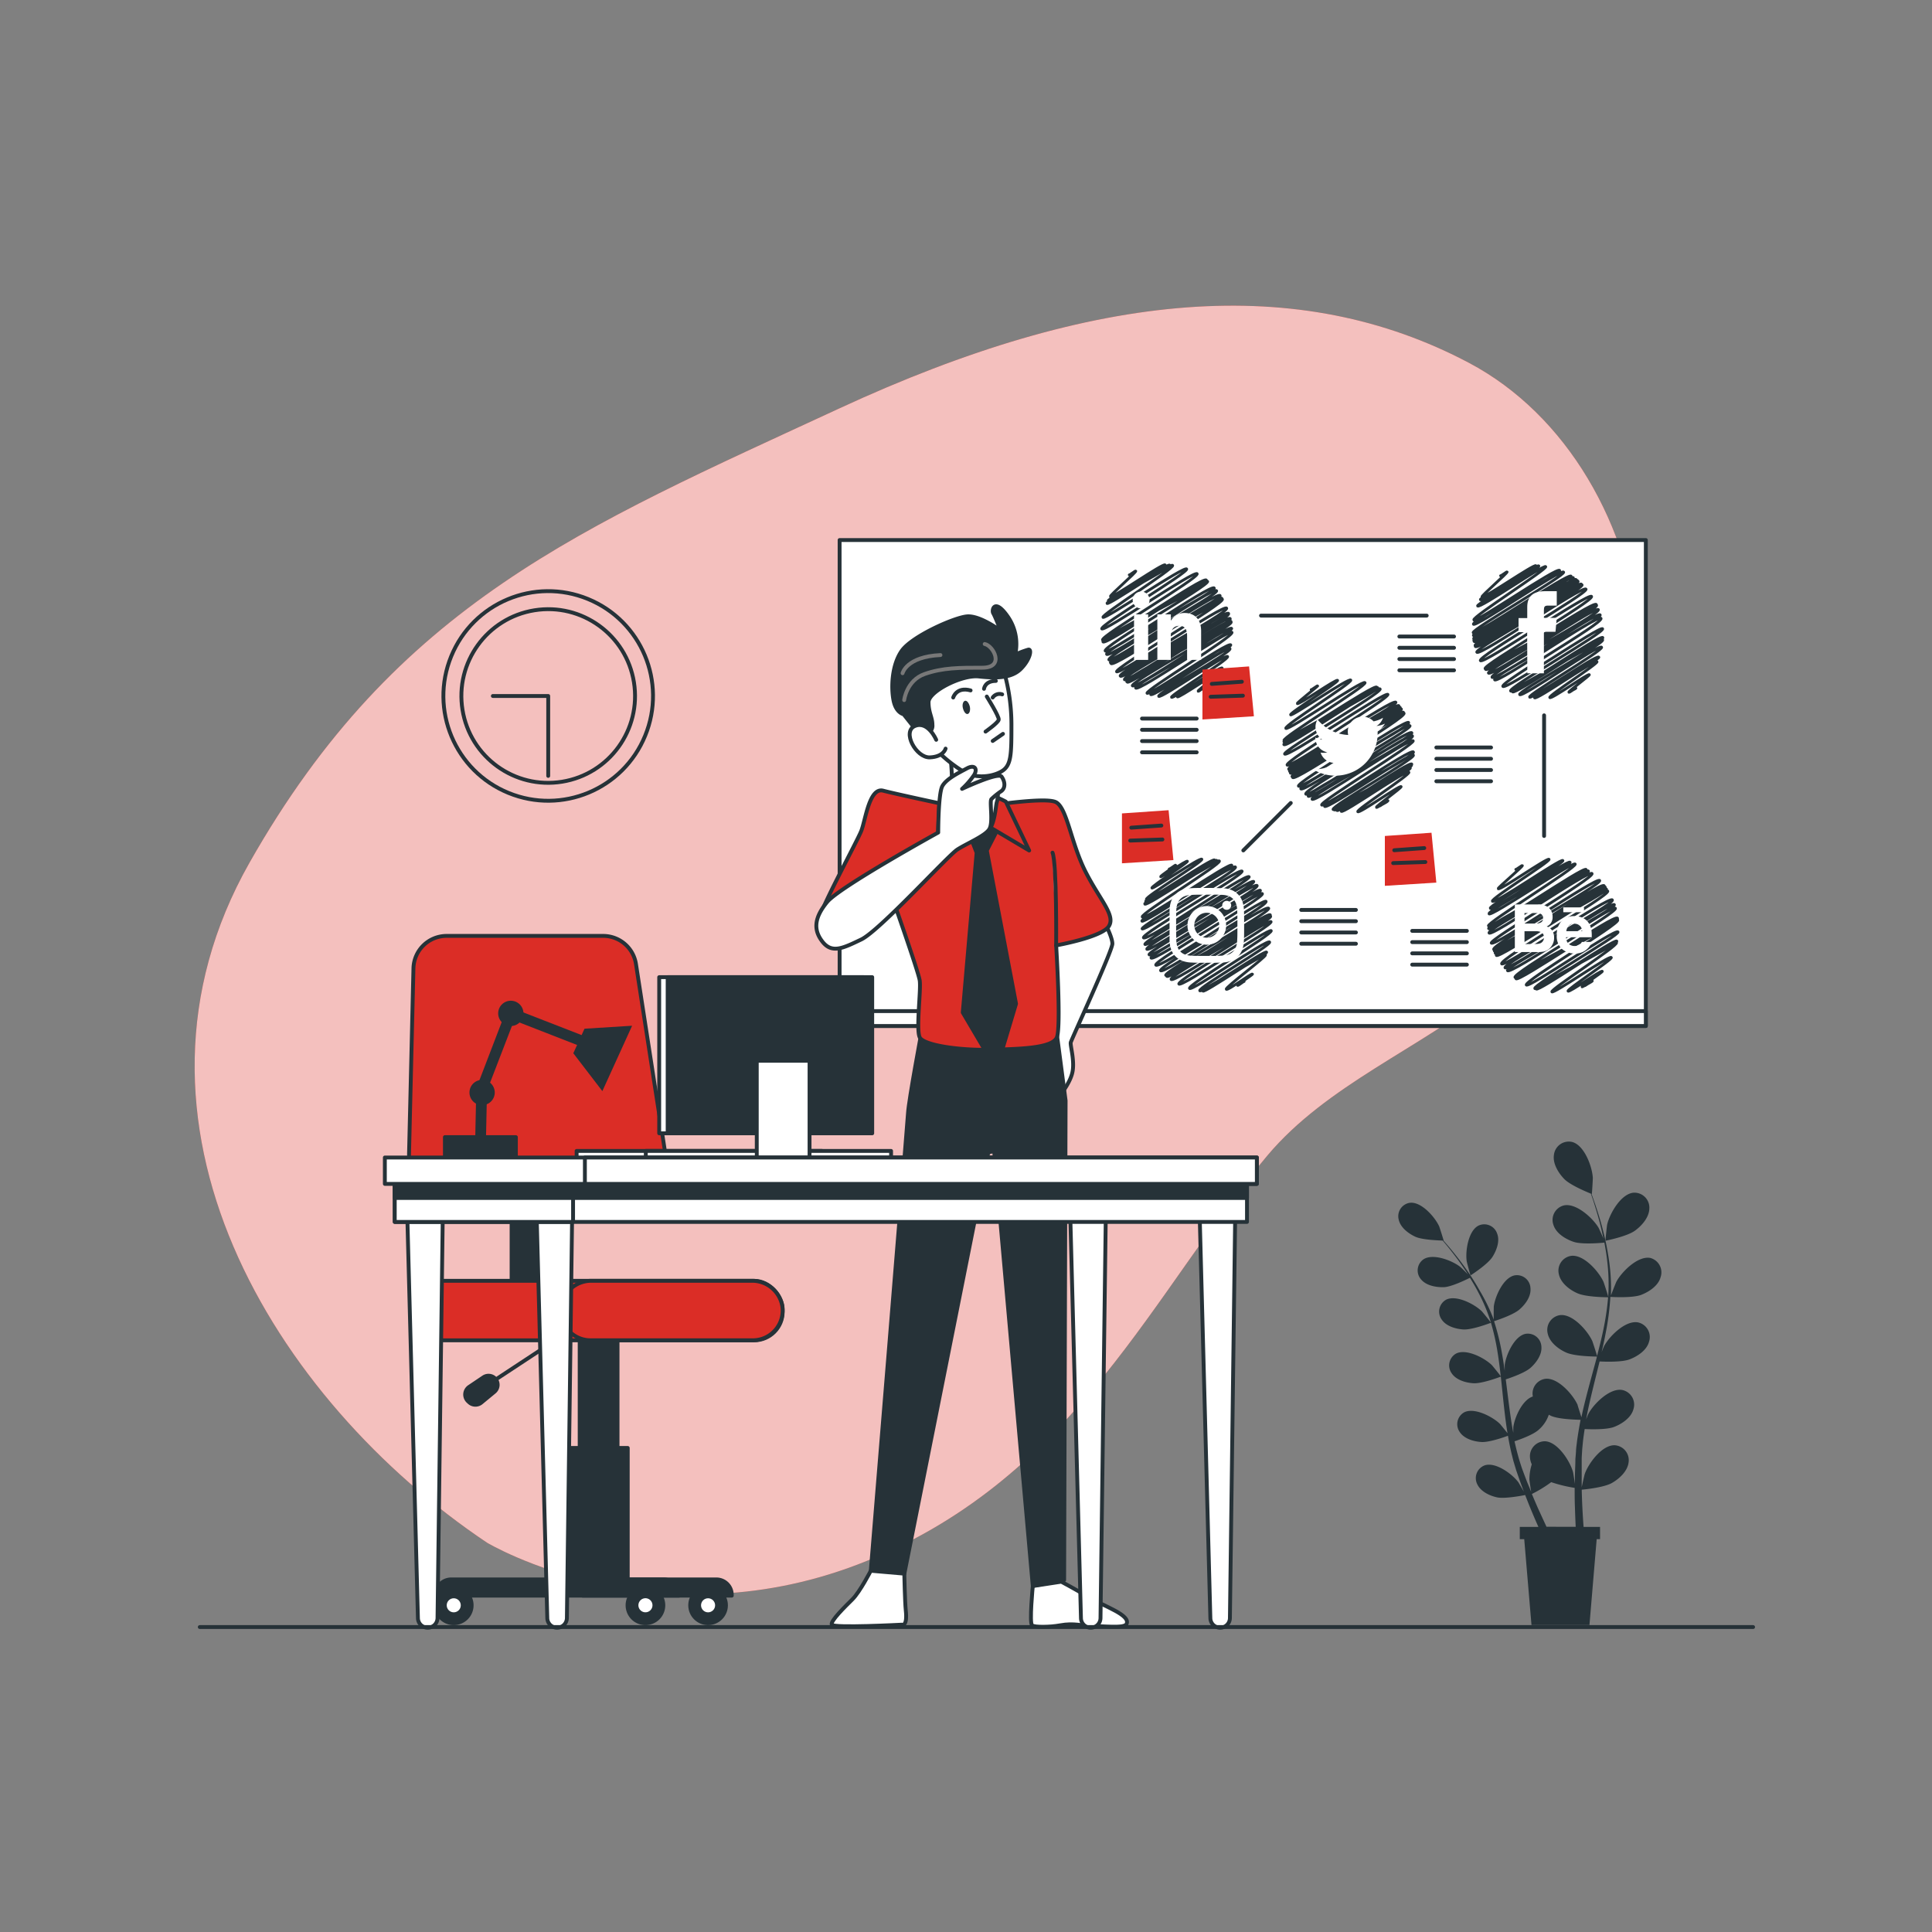 <svg xmlns="http://www.w3.org/2000/svg" viewBox="0 0 500 500"><rect x="0" y="0" width="500" height="500" fill="#808080" stroke="none"/><g id="freepik--background-simple--inject-153"><path d="M126.05,399.25s44.5,26.64,98.5,4.62,74-69.78,103.42-104.79c15.41-18.34,39.4-27.63,58.18-42.7,60-48.18,44.67-135.68-6-162.48-43.87-23.2-96.41-19-163,11.83S102.62,156.15,64.58,223.25,71,362.37,126.05,399.25Z" style="fill:#DB2D26"></path><path d="M126.05,399.25s44.5,26.64,98.5,4.62,74-69.78,103.42-104.79c15.41-18.34,39.4-27.63,58.18-42.7,60-48.18,44.67-135.68-6-162.48-43.87-23.2-96.41-19-163,11.83S102.62,156.15,64.58,223.25,71,362.37,126.05,399.25Z" style="fill:#fff;opacity:0.7"></path></g><g id="freepik--Plants--inject-153"><path d="M427.08,325.55c-3.21-.59-7.39,3.58-8.76,6.15-.1.18-1.07,2.63-1.41,3.56,0,0,0-.06,0-.09a51.17,51.17,0,0,0-.5-9,69.29,69.29,0,0,0-1.58-7.85c-.6-2.41-1.3-4.57-1.94-6.48-.35-1-.69-2-1-2.84l.06,0c.06,0,.29-3.94.27-4.19-.16-2.91-2.19-8.44-5.35-9.27a3.87,3.87,0,0,0-4.71,3.31c-.36,2.28,1.14,4.69,2.65,6.26s5.84,3.37,6.9,3.8c.32.9.66,1.89,1,3,.59,1.92,1.24,4.09,1.79,6.5.16.68.31,1.38.46,2.1-.47-1.09-1.18-2.64-1.26-2.78-1.49-2.51-5.84-6.49-9-5.76a3.86,3.86,0,0,0-2.65,5.1c.73,2.19,3.17,3.64,5.24,4.33s6.87.3,7.92.19c.28,1.49.54,3,.72,4.66a50.45,50.45,0,0,1,.3,8.85c0,.18,0,.36,0,.54-.14-.56-1.15-3.7-1.25-3.91-1.2-2.66-5.09-7.09-8.34-6.72a3.87,3.87,0,0,0-3.2,4.79c.49,2.25,2.76,4,4.74,4.87,2.27,1.05,7.78,1.06,8,1.06a69.43,69.43,0,0,1-1.31,8.74c-.45,2.14-1,4.29-1.55,6.44-.2-.73-1.14-3.64-1.23-3.84-1.2-2.66-5.09-7.09-8.34-6.72a3.87,3.87,0,0,0-3.2,4.79c.49,2.25,2.76,4,4.74,4.88,2.17,1,7.31,1.05,8,1.06-.25,1-.51,1.94-.78,2.92-.86,3.18-1.74,6.37-2.51,9.54-.27,1.09-.51,2.17-.73,3.25-.34-1.12-1-3.08-1-3.24-1.21-2.66-5.1-7.09-8.35-6.71a3.84,3.84,0,0,0-3.22,4.57c-2.74.87-4.75,5.46-5.06,8,0,.09,0,.7,0,1.4-.2-1-.38-2.06-.54-3.11-.44-2.91-.8-5.88-1.17-8.85l-.24-1.87c1.06-.34,4.95-1.67,6.43-3s3-3.42,2.79-5.51a3.52,3.52,0,0,0-4.07-3.28c-2.92.56-5.09,5.45-5.42,8.08,0,.09,0,.75,0,1.5-.22-1.61-.47-3.21-.76-4.79a62,62,0,0,0-2-8.06c.62-.19,5-1.62,6.63-3.07s3-3.43,2.79-5.52a3.5,3.5,0,0,0-4.07-3.27c-2.92.55-5.09,5.44-5.42,8.07,0,.19-.05,2.58,0,3.48,0,0,0-.06,0-.08A47.24,47.24,0,0,0,383,334.1a62.71,62.71,0,0,0-3.91-6.14c-1.3-1.84-2.6-3.45-3.76-4.86-.63-.75-1.23-1.44-1.79-2.07h.06c.05,0-1.05-3.43-1.14-3.64-1.09-2.42-4.62-6.44-7.57-6.11a3.51,3.51,0,0,0-2.91,4.34c.44,2.05,2.5,3.61,4.3,4.44s6,.95,7.08,1c.57.66,1.18,1.39,1.82,2.19,1.13,1.44,2.39,3.06,3.64,4.93.36.52.72,1.07,1.08,1.62-.76-.77-1.86-1.85-2-1.94-2.08-1.64-7.07-3.59-9.53-1.93a3.5,3.5,0,0,0-.59,5.19c1.34,1.61,3.89,2.05,5.86,2s5.92-2,6.77-2.43c.74,1.17,1.46,2.4,2.14,3.71a45.48,45.48,0,0,1,3.15,7.4c.05.16.09.32.14.48-.3-.43-2.19-2.77-2.34-2.91-1.89-1.86-6.63-4.34-9.26-3a3.52,3.52,0,0,0-1.15,5.1c1.15,1.75,3.63,2.46,5.61,2.59,2.27.15,6.94-1.65,7.16-1.73a60.34,60.34,0,0,1,1.74,7.83c.32,2,.57,4,.79,6-.4-.56-2.15-2.72-2.29-2.86-1.89-1.86-6.63-4.34-9.26-3a3.51,3.51,0,0,0-1.15,5.1c1.15,1.74,3.63,2.46,5.61,2.58,2.16.14,6.54-1.49,7.11-1.71.1.91.2,1.82.29,2.73.31,3,.61,6,1,8.91.13,1,.28,2,.44,3-.65-.83-1.83-2.28-1.95-2.4-1.89-1.86-6.63-4.34-9.26-3a3.52,3.52,0,0,0-1.15,5.1c1.15,1.75,3.63,2.46,5.61,2.58s5.77-1.21,6.87-1.62c.28,1.67.61,3.31,1,4.91.19.69.33,1.41.54,2.06l.6,2c.46,1.32.88,2.55,1.33,3.78.22.58.43,1.16.65,1.73-.54-.94-1.36-2.35-1.45-2.47-1.59-2.13-5.9-5.3-8.71-4.34a3.52,3.52,0,0,0-1.91,4.87c.88,1.9,3.22,3,5.15,3.41s6.52-.45,7.25-.61c.57,1.47,1.13,2.88,1.68,4.2s1.19,2.8,1.75,4.05h-4.82v3.17h1.15l1.88,22.23h15l1.87-22.23h.87v-3.17h-4.26c-.12-1.59-.23-3.31-.32-5.15-.07-1.43-.12-2.93-.16-4.48.8-.07,5.78-.57,7.82-1.74,1.89-1.08,4-3,4.3-5.27a3.87,3.87,0,0,0-3.6-4.49c-3.27-.09-6.76,4.66-7.73,7.41-.07.18-.58,2.39-.8,3.49,0-.94,0-1.9,0-2.87,0-1.41,0-2.89,0-4.32,0-.75.07-1.5.11-2.26s.14-1.49.2-2.25c.12-1.11.28-2.25.46-3.39,1.45.07,5.65.2,7.61-.55s4.41-2.35,5-4.56a3.86,3.86,0,0,0-2.88-5c-3.21-.59-7.38,3.57-8.76,6.15-.05.08-.3.7-.58,1.42.21-1.13.43-2.27.68-3.4.7-3.16,1.51-6.36,2.3-9.56.17-.67.33-1.34.5-2,1.22.07,5.74.24,7.79-.55s4.41-2.34,5-4.56a3.87,3.87,0,0,0-2.88-5c-3.22-.58-7.39,3.58-8.76,6.16-.05.09-.33.76-.63,1.53.41-1.74.79-3.49,1.11-5.23a68.45,68.45,0,0,0,1.15-9.06c.71.05,5.8.32,8-.53,2-.78,4.4-2.34,5-4.56A3.86,3.86,0,0,0,427.08,325.55Zm-26.85,69.57q-1-2.16-2.18-4.74c-.53-1.19-1.06-2.44-1.6-3.74a32.56,32.56,0,0,0,5-3.06,36.59,36.59,0,0,0,6.07,1.48c0,1.73,0,3.4.07,5,.05,1.82.12,3.51.2,5.08Zm7.9-22.1c-.08.78-.22,1.57-.25,2.33s-.11,1.5-.17,2.25c0,1.54-.11,3-.12,4.41,0,.68,0,1.36,0,2-.17-1.18-.46-3-.51-3.11-.79-2.81-4-7.78-7.23-7.9a3.87,3.87,0,0,0-3.89,4.24,5,5,0,0,0,.46,1.73,13.12,13.12,0,0,0-.61,3.91c0,.18.29,2.21.46,3.22-.32-.79-.65-1.59-1-2.42-.47-1.18-.93-2.45-1.39-3.67-.21-.64-.42-1.29-.64-2s-.37-1.31-.56-2c-.26-1-.5-2-.72-3,1.25-.42,4.85-1.68,6.26-3a8.94,8.94,0,0,0,2.61-3.88l.52.27c2,.91,6.41,1,7.7,1.05Q408.5,370.33,408.13,373Z" style="fill:#263238"></path><path d="M423.19,318.45c1.75-1.29,3.63-3.43,3.66-5.73a3.87,3.87,0,0,0-4.09-4.05c-3.26.29-6.18,5.41-6.83,8.25-.06.25-.49,4.19-.43,4.18S421.13,320,423.19,318.45Z" style="fill:#263238"></path><path d="M380.58,330.07s4.39-2.8,5.65-4.76c1.06-1.67,2-4.09,1.23-6.05a3.51,3.51,0,0,0-4.79-2.09c-2.67,1.3-3.47,6.6-3.09,9.22C379.61,326.61,380.53,330.1,380.58,330.07Z" style="fill:#263238"></path></g><g id="freepik--Board--inject-153"><rect x="217.29" y="139.76" width="208.65" height="125.77" style="fill:#fff;stroke:#263238;stroke-linecap:round;stroke-linejoin:round"></rect><rect x="217.29" y="261.67" width="208.65" height="3.86" style="fill:#fff;stroke:#263238;stroke-linecap:round;stroke-linejoin:round"></rect><path d="M392.29,225c.07.12,1.62-1.1,1.7-1,.16.28-6.43,5.76-6.27,6,.35.62,12.84-8.19,13.18-7.61s-15.08,10.15-14.68,10.85c.52.89,17.84-11.25,18.26-10.54s-19.25,11.6-18.8,12.38,20.18-12.76,20.67-11.93-21.49,12.43-21,13.35,21.81-13.75,22.31-12.88-22.94,15.19-22.45,16c.66,1.15,24.7-15.61,25.28-14.6s-25.78,14.35-25.23,15.31,25.19-16,25.83-14.91c.55.94-26.38,14.92-25.73,16.05s26-16.54,26.67-15.4-26.66,17.06-26.09,18c.68,1.17,27.4-17.34,28.06-16.2s-28.17,16.6-27.44,17.86,27.83-17.83,28.6-16.51c.63,1.1-29,15.9-28.43,16.92.7,1.21,28-17.77,28.71-16.57s-29.14,16-28.48,17.13c.77,1.32,28.11-17.8,28.79-16.62.59,1-29.15,16.08-28.51,17.18s28.19-17.79,28.85-16.65-28.2,17.57-27.47,18.84c.63,1.09,27.94-17.8,28.67-16.55s-28.45,16.44-27.8,17.56,27.68-17.43,28.31-16.34-28.27,16.06-27.68,17.08c.73,1.26,27.33-17.22,27.95-16.14s-26.65,16.77-26,17.89,25.82-16.58,26.54-15.32c.58,1-27.05,14.28-26.38,15.43S418,236.84,418.66,238s-26.91,14.28-26.32,15.3,25.66-16.35,26.33-15.19c.57,1-24.26,15.79-23.68,16.8s23.13-14.81,23.76-13.72c.47.82-22.08,13.72-21.55,14.63s20.77-13.09,21.24-12.27-21.36,11.55-20.87,12.4,20.22-13,20.79-12c.48.82-17.14,12.07-16.75,12.74s15-9.63,15.4-8.89c.3.52-11.49,8.21-11.21,8.7s8.62-5.57,8.88-5.12c.12.2-5.41,3.82-5.27,4s2.57-1.71,2.67-1.54-2.08,1.2-2,1.27,1.61-1.11,1.69-1" style="fill:none;stroke:#263238;stroke-linecap:round;stroke-linejoin:round;stroke-width:0.72px"></path><path d="M399.38,246.29a3.43,3.43,0,0,0,1.4-.62,3.52,3.52,0,0,0,.87-1,3.59,3.59,0,0,0,.55-2,3.28,3.28,0,0,0-.48-1.81,2.75,2.75,0,0,0-1.43-1.09,2.78,2.78,0,0,0,.94-.7,2.7,2.7,0,0,0,.58-1.82,3.11,3.11,0,0,0-.57-1.88,3.79,3.79,0,0,0-3.2-1.31h-6v12.33h5.56A8.65,8.65,0,0,0,399.38,246.29Zm-4.84-10h2.68a4.58,4.58,0,0,1,1.46.19,1.12,1.12,0,0,1,.67,1.14,1.15,1.15,0,0,1-.51,1.08,2.41,2.41,0,0,1-1.3.31h-3Zm0,8.05V241h3a3.25,3.25,0,0,1,1.23.21,1.33,1.33,0,0,1,.79,1.32,1.54,1.54,0,0,1-.82,1.54,2.78,2.78,0,0,1-1.24.22Z" style="fill:#fff"></path><path d="M404.29,245.64a5,5,0,0,0,3.21,1.12,4.41,4.41,0,0,0,3.43-1.33,3,3,0,0,0,.89-1.65h-2.44a1.89,1.89,0,0,1-.49.63,2,2,0,0,1-1.32.42,2.45,2.45,0,0,1-1.32-.34,2.2,2.2,0,0,1-.95-1.93h6.64a11.36,11.36,0,0,0-.07-1.81,4.76,4.76,0,0,0-.73-1.89,3.7,3.7,0,0,0-1.58-1.34,5.08,5.08,0,0,0-2.14-.43,4.42,4.42,0,0,0-3.27,1.26A5,5,0,0,0,402.9,242,4.41,4.41,0,0,0,404.29,245.64Zm1.7-6.06a1.89,1.89,0,0,1,1.43-.52,2.07,2.07,0,0,1,1.41.49,2,2,0,0,1,.64,1.44h-4.11A2.43,2.43,0,0,1,406,239.58Z" style="fill:#fff"></path><rect x="404.58" y="234.83" width="5.36" height="1.25" style="fill:#fff"></rect><path d="M388.35,149c.07.13,1.62-1.1,1.69-1,.16.29-6.73,6.2-6.54,6.52.32.55,13.68-8.72,14-8.11s-14.71,8.21-14.38,8.79,14.76-9.38,15.13-8.74-16.21,9.76-15.86,10.37c.48.83,17.25-10.89,17.65-10.19s-19.09,13-18.62,13.81,21.63-13.86,22.22-12.83c.47.8-22.87,13-22.32,13.93s22.75-14.52,23.35-13.48c.51.88-23.9,14.81-23.41,15.66s24.75-15.63,25.33-14.62-25.85,14.34-25.27,15.35,25.19-16.13,25.87-14.94-26.34,14.81-25.8,15.75c.64,1.11,25.89-16.33,26.48-15.29s-27.08,14.64-26.45,15.74,26.16-16.56,26.8-15.47S380.79,164.8,381.48,166s26.32-16.6,26.93-15.55-27.3,15.53-26.66,16.63,26.89-17,27.51-15.89c.71,1.23-28.07,15.05-27.46,16.12.76,1.31,27-17,27.64-15.95s-27.86,16.38-27.25,17.44c.71,1.24,27.56-17.57,28.28-16.33.62,1.07-28.05,17.32-27.36,18.51s28.12-17.82,28.8-16.63-28.17,17.66-27.57,18.7,28.06-17.85,28.78-16.61S383.75,172,384.46,173.23s28.1-17.7,28.74-16.59-28.57,16.55-28,17.56c.68,1.18,27.81-17.56,28.46-16.43s-28.21,16.35-27.53,17.52,27.34-17.28,28-16.16-28,15.62-27.33,16.81,26.83-17.15,27.55-15.91-26.1,16.45-25.43,17.61,25.28-15.9,25.84-14.92-24.4,15.13-23.83,16.11S414.22,164,414.81,165s-23.87,13.15-23.35,14.05,22.76-14.43,23.31-13.46-22,13.32-21.51,14.17c.59,1,20.66-13.26,21.24-12.26.48.83-19.07,12.2-18.65,12.92s17.44-11.19,17.92-10.35c.36.61-17.09,9.77-16.65,10.52s15.76-10.09,16.19-9.35c.31.54-12.57,8.71-12.24,9.29s10-6.37,10.25-5.92c.13.22-5.44,4.31-5.32,4.53s1.77-1.18,1.84-1.06-1.78.95-1.74,1,1.6-1.12,1.69-1" style="fill:none;stroke:#263238;stroke-linecap:round;stroke-linejoin:round;stroke-width:0.72px"></path><path d="M395.27,174.25h4.29V163.51h3l.32-3.6h-3.32v-2c0-.84.17-1.18,1-1.18h2.33V153h-3c-3.2,0-4.64,1.4-4.64,4.1v2.86H393v3.64h2.23Z" style="fill:#fff"></path><path d="M339.33,178.49c.07.12,1.62-1.11,1.7-1s-5.43,4.37-5.3,4.59c.29.5,10.17-6.51,10.45-6S333.7,184.48,334,185s15.16-9.75,15.59-9-17.31,11.7-16.84,12.51,20-12.72,20.53-11.85-21.51,14.13-21,15,23.42-14.77,24-13.83-24.49,13.29-24,14.15c.65,1.12,23.61-15.15,24.27-14,.51.89-24.86,13.74-24.3,14.72.65,1.13,24.26-15.57,24.94-14.39.57,1-25.28,15.92-24.74,16.84.63,1.1,26.18-16.44,26.75-15.44S332.48,196.91,333.09,198s27.47-17.47,28.17-16.26c.58,1-28.43,16.16-27.75,17.35.78,1.35,27.88-17.56,28.51-16.46s-29,15.71-28.29,17,27.92-17.83,28.65-16.55c.6,1-29.14,15.84-28.44,17s28.1-17.71,28.74-16.59-28.95,16.38-28.31,17.5c.75,1.29,28.18-17.8,28.84-16.65S333.85,200,334.53,201.22s28.14-17.87,28.85-16.65-28,17.81-27.35,18.88,27.9-17.57,28.53-16.47c.73,1.26-28.63,16-27.92,17.18s27.58-17.55,28.28-16.33c.6,1-27.71,16.45-27,17.68s26.73-17.15,27.47-15.87c.64,1.11-27.47,15.32-26.83,16.43s26.36-16.77,27-15.61-26.67,15.3-26,16.39,25.53-16.24,26.18-15.12c.5.88-24.23,15.69-23.7,16.61s23.11-14.87,23.76-13.73-23.61,13.11-23,14.09,22.46-14.19,23-13.27S344.44,208.61,345,209.5s19.83-12.72,20.38-11.76c.46.78-20.57,11-20.08,11.85s19.58-12.32,20-11.56S345.55,209,346,209.75s18.55-11.82,19-11c.38.65-18.34,10.45-17.9,11.22s17-11,17.52-10.11c.37.64-13.59,9.6-13.24,10.21s10.95-7,11.24-6.49c.16.28-6.58,5.1-6.42,5.36s2.89-1.92,3-1.73-2.88,1.53-2.81,1.65,2.6-1.74,2.71-1.56-2.1,1.21-2.06,1.29,1.62-1.11,1.69-1" style="fill:none;stroke:#263238;stroke-linecap:round;stroke-linejoin:round;stroke-width:0.72px"></path><path d="M339.67,199a10.94,10.94,0,0,0,16.85-9.72,7.77,7.77,0,0,0,1.92-2,7.47,7.47,0,0,1-2.21.61,3.81,3.81,0,0,0,1.69-2.13,7.67,7.67,0,0,1-2.44.93,3.86,3.86,0,0,0-6.57,3.52,10.94,10.94,0,0,1-7.94-4,3.85,3.85,0,0,0,1.2,5.14,3.81,3.81,0,0,1-1.75-.48,3.86,3.86,0,0,0,3.09,3.83,3.77,3.77,0,0,1-1.74.06,3.84,3.84,0,0,0,3.6,2.68A7.7,7.7,0,0,1,339.67,199Z" style="fill:#fff"></path><path d="M292.25,148.78c.07.12,1.61-1.12,1.69-1,.19.33-6.77,6.28-6.58,6.61.34.6,13.8-8.85,14.18-8.19s-15,8.75-14.73,9.29,15.49-10,15.94-9.21-16.63,9.25-16.26,9.89,16.56-10.66,17-9.84-18.48,12.7-18.06,13.44,21.15-13.46,21.69-12.52-22.56,14.5-22,15.5,24.08-15.35,24.71-14.27-25.11,16.09-24.5,17.15c.71,1.24,26.17-16.72,26.87-15.51S284.77,164.79,285.44,166s26.42-16.68,27-15.61-27.7,14.55-27,15.73,26.36-16.93,27.1-15.65c.58,1-27.24,16.76-26.53,18s27.5-17.59,28.24-16.3c.63,1.09-28.61,15.91-27.87,17.17s27.76-17.71,28.49-16.45c.62,1.07-28.61,16.64-27.9,17.87.62,1.07,28.06-17.91,28.8-16.63.61,1.06-29.06,16.21-28.4,17.36s28.11-17.93,28.85-16.65c.6,1.06-29.29,15.87-28.7,16.88.75,1.31,28.19-17.77,28.84-16.65s-28,17.77-27.4,18.78,27.8-17.7,28.51-16.47-28.19,16.49-27.57,17.57c.71,1.23,27.32-17.5,28.07-16.2.63,1.09-28.61,15.23-28,16.26s27.33-17.41,28-16.19S290.26,174.69,291,175.9c.59,1,26.7-17,27.39-15.81s-27.48,15.15-26.79,16.33c.57,1,26.27-16.81,27-15.58.57,1-27.54,14.52-26.86,15.69.58,1,26.15-16.8,26.89-15.52.58,1-26.16,15.47-25.59,16.47.69,1.2,25.07-16,25.72-14.85.52.89-25.42,14.46-24.86,15.43.67,1.17,24.33-15.46,24.94-14.41s-22.48,14.91-22,15.76,21.11-13.53,21.69-12.52c.49.85-21.22,12-20.75,12.85.57,1,20-12.84,20.55-11.87s-18.95,11.54-18.48,12.34,17.41-11.1,17.86-10.31-14.88,10-14.53,10.56,12.75-8.21,13.11-7.57-11.87,7-11.59,7.45,10.48-6.68,10.75-6.21c.16.27-5.53,4.53-5.4,4.75s1.61-1.11,1.69-1" style="fill:none;stroke:#263238;stroke-linecap:round;stroke-linejoin:round;stroke-width:0.72px"></path><rect x="293.49" y="159" width="3.65" height="11.78" style="fill:#fff"></rect><path d="M295.3,157.46a2.18,2.18,0,1,0-2.16-2.18A2.17,2.17,0,0,0,295.3,157.46Z" style="fill:#fff"></path><path d="M303,164.6c0-1.66.76-2.64,2.22-2.64s2,.94,2,2.64v6.18h3.63v-7.46c0-3.15-1.79-4.68-4.28-4.68a4.1,4.1,0,0,0-3.55,2V159h-3.5v11.78H303Z" style="fill:#fff"></path><path d="M302.6,224.89c.08.14,1.62-1.1,1.69-1s-4,2.77-3.91,3,6.72-4.34,6.92-4-9.43,6.51-9.19,6.93,12.56-8.1,12.93-7.46-14.76,9.72-14.36,10.41,17.2-11,17.67-10.2-18.24,10.09-17.86,10.74c.49.86,18-11.42,18.41-10.63s-19.13,10.46-18.65,11.3,18.83-12,19.34-11.16-20.48,13.61-20,14.49c.63,1.09,22.66-14.33,23.2-13.39s-23.78,13.6-23.27,14.47,23.59-15.08,24.23-14-24.68,15.1-24.17,16,25.28-16,25.88-14.94-26.18,16.15-25.55,17.25c.74,1.29,26.69-17,27.38-15.8.6,1-27.56,16.47-27,17.51s27.57-17.34,28.18-16.28-28.34,16.38-27.68,17.53,27.86-17.72,28.57-16.49-28.56,16.89-28,17.91c.79,1.37,28.2-17.76,28.84-16.65s-28.93,16.45-28.32,17.5c.73,1.26,28.2-17.77,28.84-16.65s-28.27,17.34-27.62,18.48c.78,1.35,27.95-17.57,28.57-16.49.73,1.25-28,16.7-27.32,17.94s27.2-17.46,28-16.15c.61,1.07-27.23,16.37-26.67,17.34.67,1.17,26.42-16.8,27.09-15.64s-27.41,14.84-26.8,15.91,26.21-16.67,26.88-15.52c.57,1-26.43,15.19-25.77,16.33s25.32-15.91,25.88-14.95-24.5,15.07-23.88,16.14,23.41-14.71,23.93-13.81-21.7,14-21.17,14.94,20.19-13,20.76-12c.49.84-18.59,11.78-18.12,12.6s16.94-10.7,17.33-10-16.86,9.45-16.5,10.09,15.76-10.1,16.19-9.35c.26.45-10.43,8.37-10.14,8.87s6.6-4.24,6.79-3.92c.09.15-4,2.74-3.86,2.91s1.61-1.12,1.69-1" style="fill:none;stroke:#263238;stroke-linecap:round;stroke-linejoin:round;stroke-width:0.72px"></path><path d="M312.32,231.53c2.58,0,2.88,0,3.9.06a5.4,5.4,0,0,1,1.8.33,3.23,3.23,0,0,1,1.83,1.84,5.33,5.33,0,0,1,.33,1.79c.05,1,.06,1.33.06,3.91s0,2.88-.06,3.9a5.33,5.33,0,0,1-.33,1.79A3.23,3.23,0,0,1,318,247a5.4,5.4,0,0,1-1.8.33c-1,.05-1.32.06-3.9.06s-2.89,0-3.91-.06a5.33,5.33,0,0,1-1.79-.33,3.07,3.07,0,0,1-1.11-.73,2.85,2.85,0,0,1-.72-1.11,5.26,5.26,0,0,1-.34-1.79c0-1-.05-1.33-.05-3.9s0-2.89.05-3.91a5.26,5.26,0,0,1,.34-1.79,2.85,2.85,0,0,1,.72-1.11,3.07,3.07,0,0,1,1.11-.73,5.33,5.33,0,0,1,1.79-.33c1-.05,1.33-.06,3.91-.06m0-1.74c-2.63,0-2.95,0-4,.06a7.12,7.12,0,0,0-2.34.45,4.74,4.74,0,0,0-1.71,1.12,4.65,4.65,0,0,0-1.12,1.71,7.34,7.34,0,0,0-.45,2.34c0,1,0,1.36,0,4s0,2.95,0,4a7.34,7.34,0,0,0,.45,2.34,4.65,4.65,0,0,0,1.12,1.71,4.74,4.74,0,0,0,1.71,1.12,7.12,7.12,0,0,0,2.34.45c1,.05,1.36.06,4,.06s2.95,0,4-.06a7.19,7.19,0,0,0,2.35-.45,4.82,4.82,0,0,0,1.71-1.12,4.62,4.62,0,0,0,1.11-1.71,7.07,7.07,0,0,0,.45-2.34c.05-1,.06-1.36.06-4s0-3-.06-4a7.07,7.07,0,0,0-.45-2.34,4.62,4.62,0,0,0-1.11-1.71,4.82,4.82,0,0,0-1.71-1.12,7.19,7.19,0,0,0-2.35-.45c-1,0-1.36-.06-4-.06" style="fill:#fff"></path><path d="M312.32,234.49a5,5,0,1,0,5,5,5,5,0,0,0-5-5m0,8.19a3.23,3.23,0,1,1,3.22-3.22,3.22,3.22,0,0,1-3.22,3.22" style="fill:#fff"></path><path d="M318.63,234.3a1.16,1.16,0,1,1-1.15-1.16,1.15,1.15,0,0,1,1.15,1.16" style="fill:#fff"></path><line x1="371.72" y1="193.45" x2="385.88" y2="193.45" style="fill:none;stroke:#263238;stroke-linecap:round;stroke-linejoin:round"></line><line x1="371.72" y1="196.37" x2="385.88" y2="196.37" style="fill:none;stroke:#263238;stroke-linecap:round;stroke-linejoin:round"></line><line x1="371.72" y1="199.28" x2="385.88" y2="199.28" style="fill:none;stroke:#263238;stroke-linecap:round;stroke-linejoin:round"></line><line x1="371.72" y1="202.19" x2="385.88" y2="202.19" style="fill:none;stroke:#263238;stroke-linecap:round;stroke-linejoin:round"></line><line x1="326.35" y1="159.32" x2="369.23" y2="159.32" style="fill:none;stroke:#263238;stroke-linecap:round;stroke-linejoin:round"></line><line x1="321.77" y1="220.09" x2="334.05" y2="207.81" style="fill:none;stroke:#263238;stroke-linecap:round;stroke-linejoin:round"></line><line x1="399.61" y1="185.13" x2="399.61" y2="216.35" style="fill:none;stroke:#263238;stroke-linecap:round;stroke-linejoin:round"></line><line x1="336.76" y1="235.49" x2="350.91" y2="235.49" style="fill:none;stroke:#263238;stroke-linecap:round;stroke-linejoin:round"></line><line x1="336.76" y1="238.41" x2="350.91" y2="238.41" style="fill:none;stroke:#263238;stroke-linecap:round;stroke-linejoin:round"></line><line x1="336.76" y1="241.32" x2="350.91" y2="241.32" style="fill:none;stroke:#263238;stroke-linecap:round;stroke-linejoin:round"></line><line x1="336.76" y1="244.24" x2="350.91" y2="244.24" style="fill:none;stroke:#263238;stroke-linecap:round;stroke-linejoin:round"></line><line x1="295.55" y1="185.96" x2="309.7" y2="185.96" style="fill:none;stroke:#263238;stroke-linecap:round;stroke-linejoin:round"></line><line x1="295.55" y1="188.87" x2="309.7" y2="188.87" style="fill:none;stroke:#263238;stroke-linecap:round;stroke-linejoin:round"></line><line x1="295.55" y1="191.79" x2="309.7" y2="191.79" style="fill:none;stroke:#263238;stroke-linecap:round;stroke-linejoin:round"></line><line x1="295.55" y1="194.7" x2="309.7" y2="194.7" style="fill:none;stroke:#263238;stroke-linecap:round;stroke-linejoin:round"></line><line x1="362.15" y1="164.73" x2="376.3" y2="164.73" style="fill:none;stroke:#263238;stroke-linecap:round;stroke-linejoin:round"></line><line x1="362.15" y1="167.65" x2="376.3" y2="167.65" style="fill:none;stroke:#263238;stroke-linecap:round;stroke-linejoin:round"></line><line x1="362.15" y1="170.56" x2="376.3" y2="170.56" style="fill:none;stroke:#263238;stroke-linecap:round;stroke-linejoin:round"></line><line x1="362.15" y1="173.47" x2="376.3" y2="173.47" style="fill:none;stroke:#263238;stroke-linecap:round;stroke-linejoin:round"></line><line x1="365.48" y1="240.91" x2="379.63" y2="240.91" style="fill:none;stroke:#263238;stroke-linecap:round;stroke-linejoin:round"></line><line x1="365.48" y1="243.82" x2="379.63" y2="243.82" style="fill:none;stroke:#263238;stroke-linecap:round;stroke-linejoin:round"></line><line x1="365.48" y1="246.73" x2="379.63" y2="246.73" style="fill:none;stroke:#263238;stroke-linecap:round;stroke-linejoin:round"></line><line x1="365.48" y1="249.65" x2="379.63" y2="249.65" style="fill:none;stroke:#263238;stroke-linecap:round;stroke-linejoin:round"></line><polygon points="370.47 215.51 358.4 216.35 358.4 229.25 371.72 228.42 370.47 215.51" style="fill:#DB2D26"></polygon><line x1="360.83" y1="220.04" x2="368.6" y2="219.48" style="fill:none;stroke:#263238;stroke-linecap:round;stroke-linejoin:round"></line><line x1="360.55" y1="223.37" x2="368.88" y2="223.09" style="fill:none;stroke:#263238;stroke-linecap:round;stroke-linejoin:round"></line><polygon points="323.26 172.47 311.19 173.3 311.19 186.2 324.51 185.37 323.26 172.47" style="fill:#DB2D26"></polygon><line x1="313.61" y1="176.99" x2="321.39" y2="176.43" style="fill:none;stroke:#263238;stroke-linecap:round;stroke-linejoin:round"></line><line x1="313.33" y1="180.32" x2="321.66" y2="180.04" style="fill:none;stroke:#263238;stroke-linecap:round;stroke-linejoin:round"></line><polygon points="302.43 209.68 290.36 210.51 290.36 223.42 303.68 222.59 302.43 209.68" style="fill:#DB2D26"></polygon><line x1="292.78" y1="214.2" x2="300.56" y2="213.65" style="fill:none;stroke:#263238;stroke-linecap:round;stroke-linejoin:round"></line><line x1="292.5" y1="217.54" x2="300.83" y2="217.26" style="fill:none;stroke:#263238;stroke-linecap:round;stroke-linejoin:round"></line></g><g id="freepik--Character--inject-153"><path d="M285.61,238.24s2.27,4.16,2.27,6S277.3,269,277.11,269.78s1.13,4.92.38,7.94S273.9,284,273.9,284l-3.59-15.49a9.53,9.53,0,0,0,2.08-9.44c-1.89-5.48-1.89-17.19-1.89-17.19Z" style="fill:#fff;stroke:#263238;stroke-linecap:round;stroke-linejoin:round"></path><path d="M267.29,410.47s-.94,9.59-.19,10.16,4.61.48,7.27,0c3.63-.66,5.61.16,8.26.16s8.31.72,8.91-.49c1.16-2.32-5.74-4.54-9.52-6.8s-7.36-4.16-7.36-4.16Z" style="fill:#fff;stroke:#263238;stroke-linecap:round;stroke-linejoin:round"></path><path d="M238.58,266.57s-3.4,18.14-3.59,21.53-9.63,118.41-9.63,118.41l8.69.75,21.72-109,1.51-.37,10,112.54,8.12-1.51.38-124.07-2.46-18.69Z" style="fill:#263238;stroke:#263238;stroke-linecap:round;stroke-linejoin:round"></path><path d="M247.27,208.78s-15.11-3.21-18.7-4.15S224,212.18,222.91,215s-11.9,22.48-11.15,24,3.59,5.48,9.26,1.51,9.06-10.58,9.06-10.58,7.56,21.35,7.94,23.8-1,12.66,0,14.73,10.38,3.4,18.13,3.21,16.24-.37,17.37-3.21-.19-23.79-.19-23.79,11.71-2.08,13.6-4.91-2.26-6.8-6-14.17-4.72-16.24-7.56-17.94-21.34,1.51-23,1.51A12.09,12.09,0,0,1,247.27,208.78Z" style="fill:#DB2D26;stroke:#263238;stroke-linecap:round;stroke-linejoin:round"></path><polygon points="250.1 213.88 252.75 220.68 249.16 262.04 257.85 276.77 262.95 259.77 255.39 220.11 259.55 211.99 253.88 209.54 249.54 212.94 250.1 213.88" style="fill:#263238;stroke:#263238;stroke-linecap:round;stroke-linejoin:round"></polygon><path d="M243.11,207.65l-.56,12.09,12.65-6.24,11.15,6.61-6.05-12.65a20.15,20.15,0,0,0-9.25-2.46A12.19,12.19,0,0,0,243.11,207.65Z" style="fill:#DB2D26;stroke:#263238;stroke-linecap:round;stroke-linejoin:round"></path><path d="M245.76,194.43a52.57,52.57,0,0,1,.57,9.63c-.19,5.29.56,4.16,3,8.12s4.15,5.48,6.23,3.21,2.08-7,2.46-7.93.75-11.9.75-11.9S256.15,197.45,245.76,194.43Z" style="fill:#fff;stroke:#263238;stroke-linecap:round;stroke-linejoin:round"></path><path d="M259.33,172.15a50.06,50.06,0,0,1,2.43,15.09c0,8.28,0,11-2.76,12.5s-7,1.62-9.57,0a36.19,36.19,0,0,1-7.14-5.68c-1.79-1.95-6.66-7.95-7.31-12s7.15-9.25,13.64-11.85A9.82,9.82,0,0,1,259.33,172.15Z" style="fill:#fff;stroke:#263238;stroke-linecap:round;stroke-linejoin:round"></path><path d="M251,182.9c.18.94-.08,1.78-.58,1.88s-1-.59-1.23-1.54.08-1.78.58-1.88S250.79,182,251,182.9Z" style="fill:#263238"></path><path d="M256.91,180.52a2.15,2.15,0,0,1,2.45-.82" style="fill:none;stroke:#263238;stroke-linecap:round;stroke-linejoin:round"></path><line x1="256.91" y1="191.76" x2="259.57" y2="189.92" style="fill:none;stroke:#263238;stroke-linecap:round;stroke-linejoin:round"></line><path d="M246.69,180.52s.82-2.86,4.5-1.84" style="fill:none;stroke:#263238;stroke-linecap:round;stroke-linejoin:round"></path><path d="M254.66,178.27s.21-2.05,3.07-2.05" style="fill:none;stroke:#263238;stroke-linecap:round;stroke-linejoin:round"></path><path d="M255.38,180.26s3.25,5.2,3.09,6-3.41,3.08-3.41,3.08" style="fill:none;stroke:#263238;stroke-linecap:round;stroke-linejoin:round"></path><path d="M239.85,189.84a2.11,2.11,0,0,0,1.46-2.27c0-1.95-1-3.08-1-5.84s8.6-7.15,13-6.66,8.44.49,10.88-1.95,2.92-5.19,1.95-5a22.43,22.43,0,0,0-3.41,1.3,12.43,12.43,0,0,0-1.95-9.9c-3.41-4.87-4.22-1.62-3.73-.81s1.94,4.54,1.94,4.54-5.35-4.05-8.76-3.73-14.28,5.19-16.88,8.93-2.76,9.57-2.11,12.82,2.6,3.57,2.6,3.57l4.38,5.52Z" style="fill:#263238;stroke:#263238;stroke-linecap:round;stroke-linejoin:round"></path><path d="M234,181.18s.61-5.11,5.31-6.75,9-1.63,14.92-1.63,2.86-5.72.61-6.13" style="fill:none;stroke:#787878;stroke-linecap:round;stroke-linejoin:round"></path><path d="M233.58,174.23s1-4.29,9.81-4.7" style="fill:none;stroke:#787878;stroke-linecap:round;stroke-linejoin:round"></path><path d="M242.29,191.46s-2.11-5-5.52-3.57.32,8.28,3.89,8.12,4.06-2.27,4.06-2.27" style="fill:#fff;stroke:#263238;stroke-linecap:round;stroke-linejoin:round"></path><path d="M242.81,215.46s0-10.05,1.06-12,4.41-3.53,6.35-4.59,2.82,0,1.94,1.59a20,20,0,0,1-3.18,3.7s9.35-4.41,10.23-3.17,1.06,2.82,0,3.7a19,19,0,0,0-2.64,2.12c-.53.7.53,6-.53,7.76s-5.82,3.7-8.29,5.29-20.11,21-24.87,23.28-7.59,3.71-10.06.53-1.94-6.35,1.24-10.23S242.81,215.46,242.81,215.46Z" style="fill:#fff;stroke:#263238;stroke-linecap:round;stroke-linejoin:round"></path><path d="M225.36,406.51s-2.83,5.48-4.72,7.36-5.77,5.65-5.39,6.59,18.16,0,18.16,0,1.49.66,1-3.75c-.22-2.07-.38-9.45-.38-9.45Z" style="fill:#fff;stroke:#263238;stroke-linecap:round;stroke-linejoin:round"></path><path d="M273.33,244.67s.19-21.35-.94-24" style="fill:#fff;stroke:#263238;stroke-linecap:round;stroke-linejoin:round"></path></g><g id="freepik--Chair--inject-153"><path d="M122.06,415.45a4.63,4.63,0,1,0-4.63,4.63A4.63,4.63,0,0,0,122.06,415.45Z" style="fill:#263238;stroke:#263238;stroke-linecap:round;stroke-linejoin:round"></path><circle cx="117.43" cy="415.45" r="2.32" style="fill:#fff;stroke:#263238;stroke-linecap:round;stroke-linejoin:round"></circle><path d="M171.67,415.45a4.63,4.63,0,1,0-4.63,4.63A4.63,4.63,0,0,0,171.67,415.45Z" style="fill:#263238;stroke:#263238;stroke-linecap:round;stroke-linejoin:round"></path><path d="M169.36,415.45a2.32,2.32,0,1,0-2.32,2.31A2.32,2.32,0,0,0,169.36,415.45Z" style="fill:#fff;stroke:#263238;stroke-linecap:round;stroke-linejoin:round"></path><circle cx="183.25" cy="415.45" r="4.63" style="fill:#263238;stroke:#263238;stroke-linecap:round;stroke-linejoin:round"></circle><circle cx="183.25" cy="415.45" r="2.32" style="fill:#fff;stroke:#263238;stroke-linecap:round;stroke-linejoin:round"></circle><path d="M150.1,342.66h9.72a0,0,0,0,1,0,0v67.45a0,0,0,0,1,0,0h-9.8a0,0,0,0,1,0,0V342.7A0,0,0,0,1,150.1,342.66Z" style="fill:#263238;stroke:#263238;stroke-linecap:round;stroke-linejoin:round"></path><rect x="147.45" y="374.73" width="15.01" height="35.42" style="fill:#263238;stroke:#263238;stroke-linecap:round;stroke-linejoin:round"></rect><path d="M132.36,307.28H145a0,0,0,0,1,0,0v26.95a0,0,0,0,1,0,0H132.4a0,0,0,0,1,0,0V307.28A0,0,0,0,1,132.36,307.28Z" style="fill:#263238;stroke:#263238;stroke-linecap:round;stroke-linejoin:round"></path><path d="M163.46,307.29h-49a8.61,8.61,0,0,1-8.6-8.81L107,250.6a8.59,8.59,0,0,1,8.59-8.39h40.5a8.59,8.59,0,0,1,8.5,7.29L172,297.39A8.59,8.59,0,0,1,163.46,307.29Z" style="fill:#DB2D26;stroke:#263238;stroke-linecap:round;stroke-linejoin:round"></path><line x1="147.44" y1="344.41" x2="125.92" y2="358.58" style="fill:none;stroke:#263238;stroke-linecap:round;stroke-linejoin:round"></line><path d="M125.11,356.44l-3.67,2.47a2.41,2.41,0,0,0-.34,3.71l.26.24a2.39,2.39,0,0,0,3.2.14l3.37-2.78a2.36,2.36,0,0,0,.2-3.47h0A2.37,2.37,0,0,0,125.11,356.44Z" style="fill:#263238;stroke:#263238;stroke-linecap:round;stroke-linejoin:round"></path><rect x="107.38" y="331.47" width="95.17" height="15.4" rx="7.37" style="fill:#DB2D26;stroke:#263238;stroke-linecap:round;stroke-linejoin:round"></rect><path d="M202.49,338.23a7.9,7.9,0,0,0-8-6.76H153.19a7.91,7.91,0,0,0-8,6.76,7.7,7.7,0,0,0,7.64,8.63h42A7.7,7.7,0,0,0,202.49,338.23Z" style="fill:#DB2D26;stroke:#263238;stroke-linecap:round;stroke-linejoin:round"></path><path d="M116.77,408.75h68.61a4,4,0,0,1,4,4v.2a0,0,0,0,1,0,0h-76.6a0,0,0,0,1,0,0v-.2A4,4,0,0,1,116.77,408.75Z" style="fill:#263238;stroke:#263238;stroke-linecap:round;stroke-linejoin:round"></path><path d="M150.8,408.75h20.93a4,4,0,0,1,4,4v.2a0,0,0,0,1,0,0H150.8a0,0,0,0,1,0,0v-4.19A0,0,0,0,1,150.8,408.75Z" style="fill:#263238;stroke:#263238;stroke-linecap:round;stroke-linejoin:round"></path></g><g id="freepik--Table--inject-153"><rect x="149.23" y="297.86" width="63.48" height="2.56" style="fill:#fff;stroke:#263238;stroke-linecap:round;stroke-linejoin:round"></rect><rect x="167.13" y="297.86" width="63.48" height="2.56" style="fill:#fff;stroke:#263238;stroke-linecap:round;stroke-linejoin:round"></rect><rect x="170.6" y="252.89" width="52.94" height="40.41" style="fill:#fff;stroke:#263238;stroke-linecap:round;stroke-linejoin:round"></rect><rect x="172.79" y="252.89" width="52.94" height="40.41" style="fill:#263238;stroke:#263238;stroke-linecap:round;stroke-linejoin:round"></rect><rect x="195.85" y="274.52" width="13.66" height="25.9" style="fill:#fff;stroke:#263238;stroke-linecap:round;stroke-linejoin:round"></rect><path d="M124.32,298.34a1.4,1.4,0,0,0,1.4-1.37l.32-14.72,7-18.17,16.69,6.5a1.41,1.41,0,0,0,1-2.62l-18-7a1.44,1.44,0,0,0-1.08,0,1.38,1.38,0,0,0-.74.78l-7.56,19.71a1.27,1.27,0,0,0-.09.47l-.32,15a1.4,1.4,0,0,0,1.37,1.43Z" style="fill:#263238"></path><rect x="115.13" y="294.28" width="18.37" height="5.31" transform="translate(248.64 593.88) rotate(180)" style="fill:#263238;stroke:#263238;stroke-linecap:round;stroke-linejoin:round"></rect><path d="M128.93,262.26a3.27,3.27,0,1,1,3.27,3.27A3.27,3.27,0,0,1,128.93,262.26Z" style="fill:#263238"></path><path d="M121.5,282.74a3.27,3.27,0,1,1,3.27,3.27A3.26,3.26,0,0,1,121.5,282.74Z" style="fill:#263238"></path><polygon points="151.27 266.23 163.59 265.46 155.89 282.38 148.37 272.58 151.27 266.23" style="fill:#263238"></polygon><path d="M105.42,315.15l2.74,103.64a2.53,2.53,0,0,0,2.53,2.46h0a2.54,2.54,0,0,0,2.54-2.5l1.35-103.6Z" style="fill:#fff;stroke:#263238;stroke-linecap:round;stroke-linejoin:round"></path><path d="M138.9,315.15l2.74,103.64a2.53,2.53,0,0,0,2.53,2.46h0a2.54,2.54,0,0,0,2.54-2.5l1.35-103.6Z" style="fill:#fff;stroke:#263238;stroke-linecap:round;stroke-linejoin:round"></path><path d="M277,315.15l2.75,103.64a2.53,2.53,0,0,0,2.53,2.46h0a2.53,2.53,0,0,0,2.53-2.5l1.36-103.6Z" style="fill:#fff;stroke:#263238;stroke-linecap:round;stroke-linejoin:round"></path><path d="M310.49,315.15l2.75,103.64a2.53,2.53,0,0,0,2.53,2.46h0a2.53,2.53,0,0,0,2.53-2.5l1.36-103.6Z" style="fill:#fff;stroke:#263238;stroke-linecap:round;stroke-linejoin:round"></path><rect x="102.16" y="303.83" width="220.56" height="12.4" style="fill:#fff;stroke:#263238;stroke-linecap:round;stroke-linejoin:round"></rect><rect x="102.16" y="303.83" width="46.15" height="12.4" style="fill:#fff;stroke:#263238;stroke-linecap:round;stroke-linejoin:round"></rect><rect x="102.16" y="303.83" width="220.56" height="6.2" style="fill:#263238;stroke:#263238;stroke-linecap:round;stroke-linejoin:round"></rect><rect x="99.6" y="299.56" width="225.68" height="6.83" style="fill:#fff;stroke:#263238;stroke-linecap:round;stroke-linejoin:round"></rect><rect x="151.37" y="299.56" width="173.9" height="6.83" style="fill:#fff;stroke:#263238;stroke-linecap:round;stroke-linejoin:round"></rect></g><g id="freepik--Clock--inject-153"><circle cx="141.88" cy="180.12" r="27.12" transform="translate(-78.59 243.11) rotate(-67.72)" style="fill:none;stroke:#263238;stroke-linecap:round;stroke-linejoin:round"></circle><circle cx="141.88" cy="180.12" r="22.47" transform="translate(-26.84 24.86) rotate(-9.15)" style="fill:none;stroke:#263238;stroke-linecap:round;stroke-linejoin:round"></circle><polyline points="127.55 180.12 141.88 180.12 141.88 200.8" style="fill:none;stroke:#263238;stroke-linecap:round;stroke-linejoin:round"></polyline></g><g id="freepik--Floor--inject-153"><line x1="51.7" y1="421.08" x2="453.7" y2="421.08" style="fill:none;stroke:#263238;stroke-linecap:round;stroke-linejoin:round"></line></g></svg>